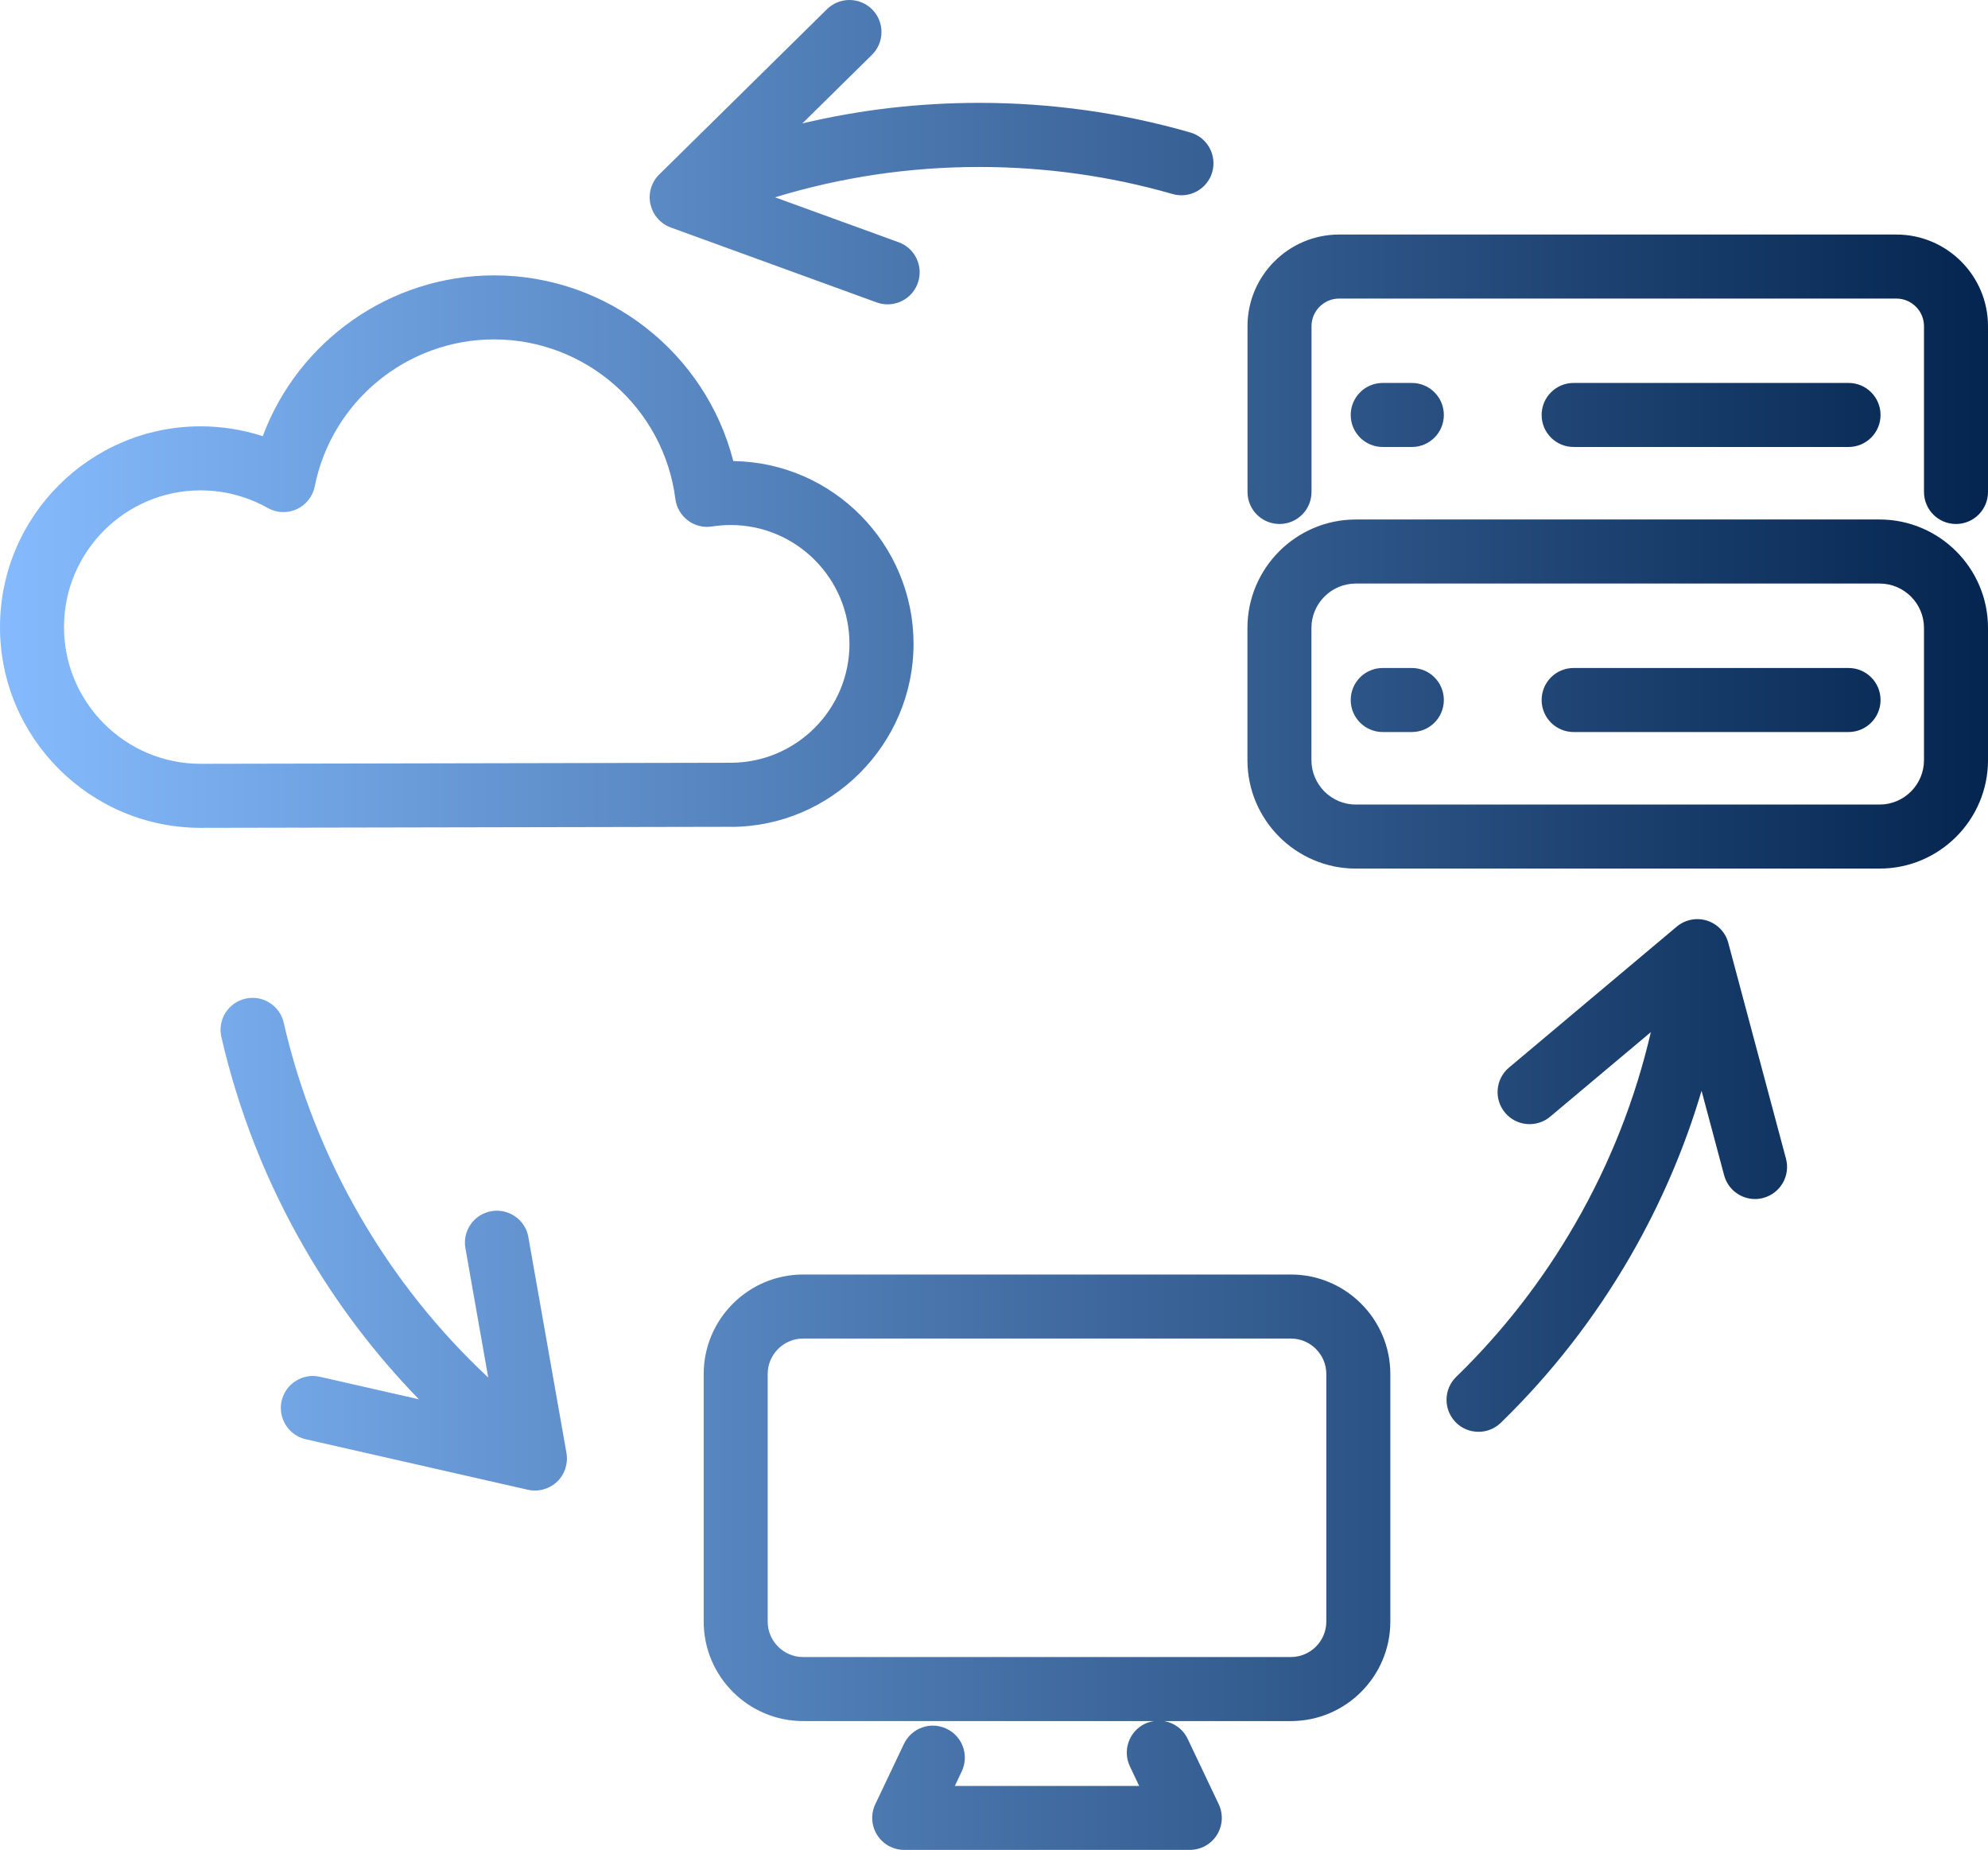 <?xml version="1.0" encoding="UTF-8"?>
<svg xmlns="http://www.w3.org/2000/svg" width="158" height="147" viewBox="0 0 158 147" fill="none">
  <g clip-path="url(#clip0_27_2630)">
    <path d="M51.692 16.22C51.507 15.367 51.768 14.477 52.391 13.866L65.726 0.732C66.724 -0.254 68.339 -0.242 69.325 0.757C70.311 1.756 70.298 3.371 69.299 4.357L63.767 9.808C68.339 8.72 73.038 8.173 77.827 8.173C83.524 8.173 89.171 8.962 94.602 10.527C95.95 10.915 96.732 12.327 96.344 13.675C95.956 15.024 94.551 15.806 93.196 15.418C88.224 13.987 83.054 13.268 77.827 13.268C72.263 13.268 66.826 14.082 61.599 15.679L71.417 19.247C72.74 19.724 73.42 21.187 72.937 22.51C72.562 23.541 71.589 24.183 70.546 24.183C70.26 24.183 69.961 24.132 69.675 24.03L53.313 18.077C52.493 17.778 51.882 17.078 51.698 16.226L51.692 16.22ZM41.994 98.303C41.753 96.917 40.424 96.001 39.05 96.242C37.664 96.484 36.742 97.807 36.99 99.187L38.802 109.46C34.809 105.732 31.388 101.439 28.602 96.624C25.817 91.803 23.782 86.638 22.549 81.263C22.237 79.896 20.87 79.037 19.503 79.355C18.136 79.667 17.277 81.034 17.595 82.402C18.943 88.266 21.163 93.908 24.202 99.168C26.752 103.589 29.804 107.602 33.295 111.19L25.429 109.403C24.062 109.084 22.695 109.95 22.383 111.317C22.072 112.685 22.93 114.052 24.297 114.364L41.95 118.377C42.134 118.422 42.325 118.441 42.516 118.441C43.164 118.441 43.794 118.193 44.271 117.741C44.888 117.156 45.167 116.297 45.021 115.458L41.994 98.31V98.303ZM137.359 74.922C137.136 74.082 136.494 73.414 135.667 73.153C134.841 72.893 133.932 73.071 133.264 73.63L119.929 84.832C118.855 85.735 118.715 87.338 119.618 88.419C120.521 89.494 122.123 89.634 123.204 88.731L131.204 82.014C129.97 87.338 127.96 92.451 125.175 97.273C122.587 101.757 119.414 105.834 115.739 109.403C114.728 110.382 114.708 111.991 115.681 113.003C116.177 113.518 116.845 113.772 117.506 113.772C118.168 113.772 118.785 113.531 119.281 113.054C123.293 109.161 126.759 104.702 129.582 99.817C131.998 95.625 133.887 91.23 135.235 86.676L137.028 93.386C137.334 94.525 138.357 95.276 139.483 95.276C139.699 95.276 139.922 95.25 140.144 95.187C141.499 94.824 142.306 93.431 141.944 92.07L137.359 74.922ZM110.499 109.18V128.853C110.499 133.21 106.951 136.759 102.595 136.759H92.522C93.311 136.893 94.023 137.396 94.392 138.172L96.859 143.362C97.234 144.151 97.177 145.073 96.713 145.811C96.249 146.548 95.435 146.994 94.564 146.994H71.862C70.991 146.994 70.177 146.548 69.713 145.811C69.249 145.073 69.191 144.144 69.567 143.362L71.843 138.572C72.447 137.307 73.961 136.759 75.232 137.37C76.504 137.974 77.038 139.488 76.434 140.76L75.887 141.912H90.538L89.801 140.36C89.197 139.087 89.737 137.574 91.002 136.969C91.238 136.861 91.479 136.798 91.721 136.759H63.831C59.475 136.759 55.927 133.21 55.927 128.853V109.18C55.927 104.823 59.475 101.274 63.831 101.274H102.595C106.951 101.274 110.499 104.823 110.499 109.18ZM105.412 109.18C105.412 107.628 104.146 106.362 102.595 106.362H63.831C62.279 106.362 61.014 107.628 61.014 109.18V128.853C61.014 130.405 62.279 131.671 63.831 131.671H102.595C104.146 131.671 105.412 130.405 105.412 128.853V109.18ZM58.076 65.699L15.954 65.781C7.154 65.781 0 58.626 0 49.829C0 41.032 7.154 33.877 15.948 33.877C17.627 33.877 19.293 34.144 20.883 34.659C23.693 27.103 31 21.881 39.273 21.881C48.309 21.881 56.092 28.076 58.279 36.637C66.203 36.745 72.606 43.227 72.606 51.171C72.606 59.116 66.088 65.705 58.076 65.705V65.699ZM58.07 60.61C63.278 60.61 67.513 56.374 67.513 51.165C67.513 45.956 63.278 41.719 58.07 41.719C57.58 41.719 57.084 41.758 56.594 41.834C55.914 41.942 55.221 41.77 54.674 41.357C54.121 40.943 53.765 40.326 53.676 39.646C52.754 32.42 46.56 26.969 39.266 26.969C32.354 26.969 26.364 31.879 25.016 38.647C24.857 39.449 24.323 40.123 23.585 40.46C22.848 40.803 21.983 40.765 21.277 40.364C19.655 39.449 17.811 38.965 15.948 38.965C9.958 38.965 5.087 43.837 5.087 49.829C5.087 55.821 9.958 60.693 15.948 60.693L58.07 60.61ZM158 49.899V60.4C158 65.152 154.134 69.019 149.384 69.019H107.758C103.008 69.019 99.142 65.152 99.142 60.4V49.899C99.142 45.148 103.008 41.28 107.758 41.28H149.384C154.134 41.28 158 45.148 158 49.899ZM152.913 49.899C152.913 47.953 151.329 46.369 149.384 46.369H107.758C105.812 46.369 104.229 47.953 104.229 49.899V60.4C104.229 62.347 105.812 63.931 107.758 63.931H149.384C151.329 63.931 152.913 62.347 152.913 60.4V49.899ZM146.916 53.079H125.067C123.662 53.079 122.524 54.218 122.524 55.624C122.524 57.029 123.662 58.168 125.067 58.168H146.916C148.322 58.168 149.46 57.029 149.46 55.624C149.46 54.218 148.322 53.079 146.916 53.079ZM150.719 18.637H106.429C102.417 18.637 99.148 21.906 99.148 25.919V39.092C99.148 40.498 100.286 41.637 101.692 41.637C103.097 41.637 104.235 40.498 104.235 39.092V25.919C104.235 24.711 105.221 23.725 106.429 23.725H150.719C151.927 23.725 152.913 24.711 152.913 25.919V39.092C152.913 40.498 154.051 41.637 155.456 41.637C156.862 41.637 158 40.498 158 39.092V25.919C158 21.906 154.732 18.637 150.719 18.637ZM146.916 35.518C148.322 35.518 149.46 34.379 149.46 32.974C149.46 31.568 148.322 30.429 146.916 30.429H125.067C123.662 30.429 122.524 31.568 122.524 32.974C122.524 34.379 123.662 35.518 125.067 35.518H146.916ZM109.895 35.518H112.209C113.615 35.518 114.753 34.379 114.753 32.974C114.753 31.568 113.615 30.429 112.209 30.429H109.895C108.489 30.429 107.351 31.568 107.351 32.974C107.351 34.379 108.489 35.518 109.895 35.518ZM112.209 53.079H109.895C108.489 53.079 107.351 54.218 107.351 55.624C107.351 57.029 108.489 58.168 109.895 58.168H112.209C113.615 58.168 114.753 57.029 114.753 55.624C114.753 54.218 113.615 53.079 112.209 53.079Z" fill="url(#paint0_linear_27_2630)"></path>
  </g>
  <defs>
    <linearGradient id="paint0_linear_27_2630" x1="0" y1="73.503" x2="158" y2="73.503" gradientUnits="userSpaceOnUse">
      <stop stop-color="#85BBFE"></stop>
      <stop offset="1" stop-color="#04254F"></stop>
    </linearGradient>
    <clipPath id="clip0_27_2630">
      <rect width="158" height="147" fill="white"></rect>
    </clipPath>
  </defs>
</svg>
